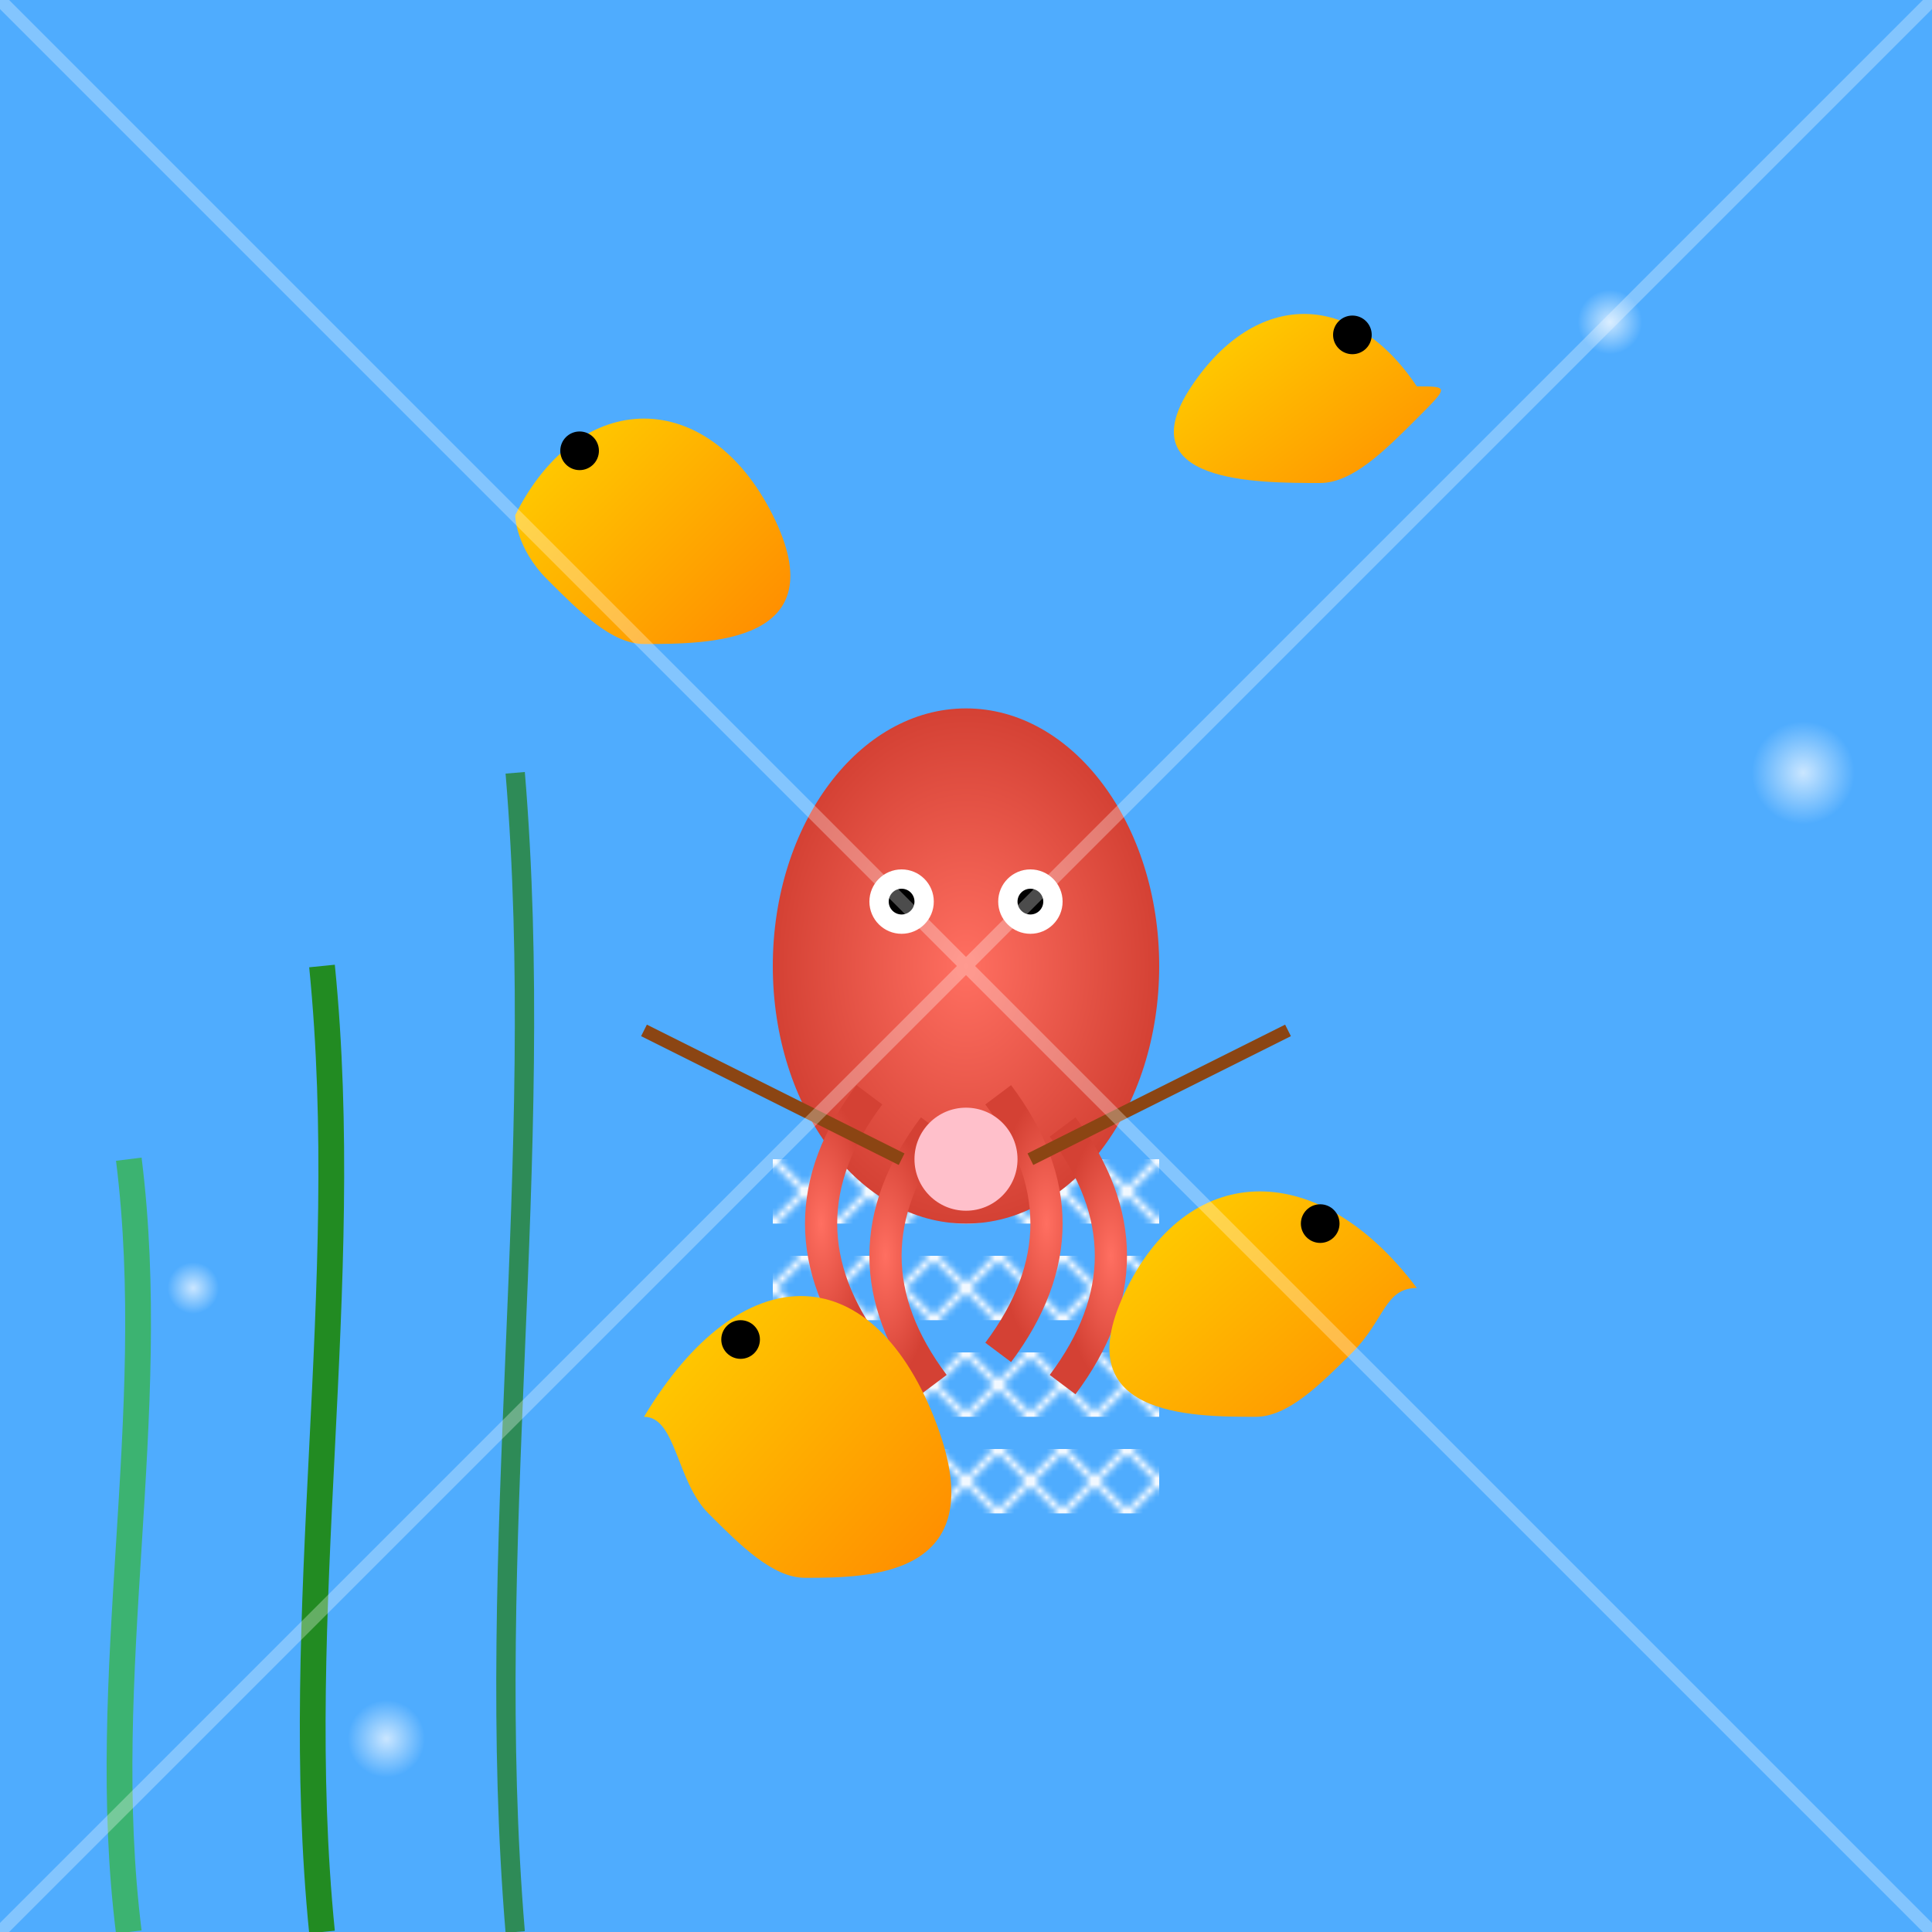 <svg viewBox="0 0 300 300" xmlns="http://www.w3.org/2000/svg">
  <defs>
    <linearGradient id="oceanGradient" x1="0" y1="0" x2="0" y2="300">
      <stop offset="0%" stop-color="#4facfe"/>
      <stop offset="100%" stop-color="#00f2fe"/>
    </linearGradient>
    <radialGradient id="octopusGradient" cx="0.5" cy="0.5" r="0.5">
      <stop offset="0%" stop-color="#FF6F61"/>
      <stop offset="100%" stop-color="#D44134"/>
    </radialGradient>
    <linearGradient id="seahorseGradient" x1="0" y1="0" x2="1" y2="1">
      <stop offset="0%" stop-color="#FFD700"/>
      <stop offset="100%" stop-color="#FF8C00"/>
    </linearGradient>
    <pattern id="knitPattern" patternUnits="userSpaceOnUse" width="10" height="10">
      <path d="M0 0 L10 10 M10 0 L0 10" stroke="#ffffff" stroke-width="1"/>
    </pattern>
    <radialGradient id="bubbleGradient" cx="0.5" cy="0.5" r="0.5">
      <stop offset="0%" stop-color="#ffffff" stop-opacity="0.7"/>
      <stop offset="100%" stop-color="#ffffff" stop-opacity="0"/>
    </radialGradient>
  </defs>
  <!-- Ocean Background -->
  <rect width="300" height="300" fill="url(#oceanGradient)" />
  
  <!-- Scarf -->
  <g transform="translate(120, 180)">
    <rect x="0" y="0" width="60" height="10" fill="url(#knitPattern)" />
    <rect x="0" y="15" width="60" height="10" fill="url(#knitPattern)" />
    <rect x="0" y="30" width="60" height="10" fill="url(#knitPattern)" />
    <rect x="0" y="45" width="60" height="10" fill="url(#knitPattern)" />
  </g>
  
  <!-- Octopus Body -->
  <g id="octopus" transform="translate(150, 150)">
    <ellipse cx="0" cy="0" rx="30" ry="40" fill="url(#octopusGradient)" />
    <!-- Eyes -->
    <circle cx="-10" cy="-10" r="5" fill="#ffffff"/>
    <circle cx="10" cy="-10" r="5" fill="#ffffff"/>
    <circle cx="-10" cy="-10" r="2" fill="#000000"/>
    <circle cx="10" cy="-10" r="2" fill="#000000"/>
    <!-- Tentacles -->
    <path d="M-15,20 Q-30,40 -15,60" stroke="url(#octopusGradient)" stroke-width="5" fill="none"/>
    <path d="M-5,25 Q-20,45 -5,65" stroke="url(#octopusGradient)" stroke-width="5" fill="none"/>
    <path d="M5,20 Q20,40 5,60" stroke="url(#octopusGradient)" stroke-width="5" fill="none"/>
    <path d="M15,25 Q30,45 15,65" stroke="url(#octopusGradient)" stroke-width="5" fill="none"/>
    <!-- Knitting Needles -->
    <line x1="-10" y1="30" x2="-50" y2="10" stroke="#8B4513" stroke-width="2"/>
    <line x1="10" y1="30" x2="50" y2="10" stroke="#8B4513" stroke-width="2"/>
    <!-- Yarn Ball -->
    <circle cx="0" cy="30" r="8" fill="#FFC0CB"/>
  </g>
  
  <!-- Seahorses -->
  <g id="seahorses">
    <!-- Seahorse 1 -->
    <g transform="translate(80, 80)">
      <path d="M0,0 C10,-20 30,-20 40,0 S30,20 20,20 C15,20 10,15 5,10 C0,5 0,0 0,0" fill="url(#seahorseGradient)" />
      <circle cx="10" cy="-10" r="3" fill="#000000"/>
    </g>
    <!-- Seahorse 2 -->
    <g transform="translate(220, 60)">
      <path d="M0,0 C-10,-15 -25,-15 -35,0 S-25,15 -15,15 C-10,15 -5,10 0,5 C5,0 5,0 0,0" fill="url(#seahorseGradient)" />
      <circle cx="-10" cy="-8" r="3" fill="#000000"/>
    </g>
    <!-- Seahorse 3 -->
    <g transform="translate(100, 220)">
      <path d="M0,0 C15,-25 35,-25 45,0 S35,25 25,25 C20,25 15,20 10,15 C5,10 5,0 0,0" fill="url(#seahorseGradient)" />
      <circle cx="15" cy="-12" r="3" fill="#000000"/>
    </g>
    <!-- Seahorse 4 -->
    <g transform="translate(220, 200)">
      <path d="M0,0 C-15,-20 -35,-20 -45,0 S-35,20 -25,20 C-20,20 -15,15 -10,10 C-5,5 -5,0 0,0" fill="url(#seahorseGradient)" />
      <circle cx="-15" cy="-10" r="3" fill="#000000"/>
    </g>
  </g>
  
  <!-- Bubbles -->
  <circle cx="250" cy="50" r="5" fill="url(#bubbleGradient)" />
  <circle cx="280" cy="120" r="8" fill="url(#bubbleGradient)" />
  <circle cx="30" cy="200" r="4" fill="url(#bubbleGradient)" />
  <circle cx="60" cy="270" r="6" fill="url(#bubbleGradient)" />
  
  <!-- Sea Plants -->
  <g id="seaPlants">
    <path d="M50,300 C45,250 55,200 50,150" stroke="#228B22" stroke-width="4" fill="none"/>
    <path d="M80,300 C75,240 85,180 80,120" stroke="#2E8B57" stroke-width="3" fill="none"/>
    <path d="M20,300 C15,260 25,220 20,180" stroke="#3CB371" stroke-width="4" fill="none"/>
  </g>
  
  <!-- Light Rays -->
  <g opacity="0.3">
    <path d="M0,0 L150,150" stroke="#ffffff" stroke-width="2" />
    <path d="M300,0 L150,150" stroke="#ffffff" stroke-width="2" />
    <path d="M0,300 L150,150" stroke="#ffffff" stroke-width="2" />
    <path d="M300,300 L150,150" stroke="#ffffff" stroke-width="2" />
  </g>
</svg>